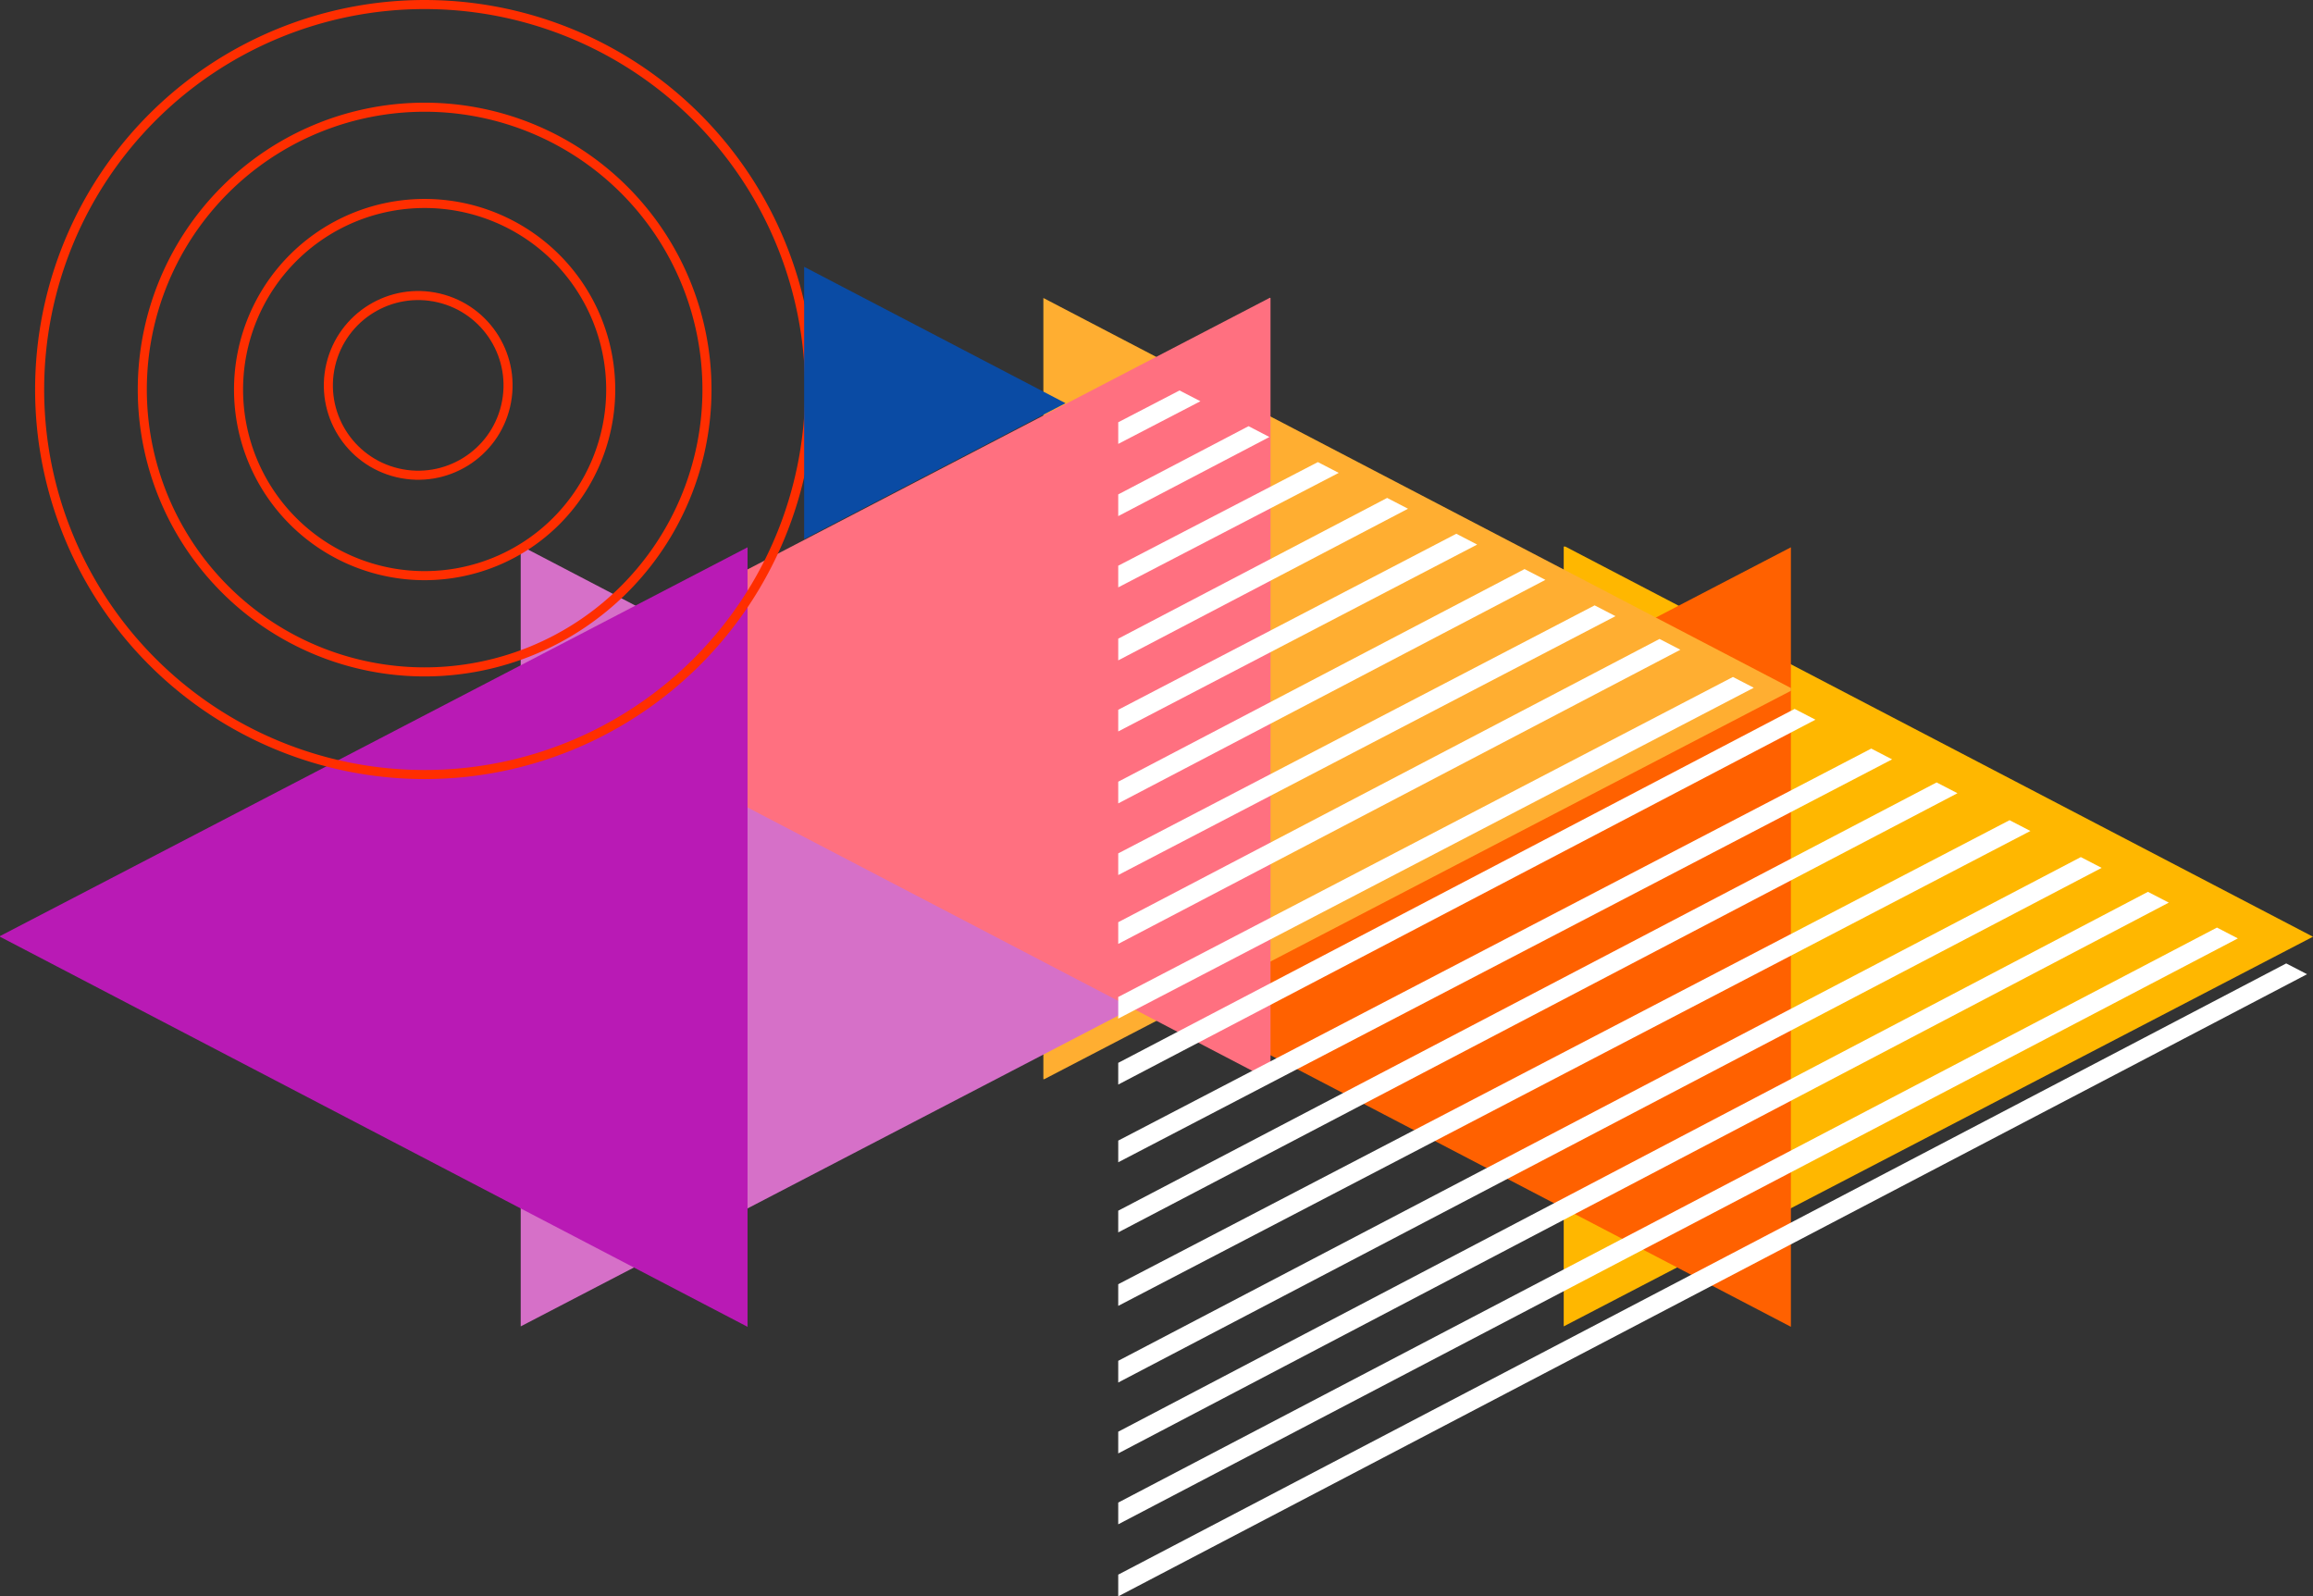 <svg xmlns="http://www.w3.org/2000/svg" width="321.634" height="221.976"><rect width="100%" height="100%" fill="#333333" stroke="none"/><g data-name="グループ 5306"><path data-name="パス 12975" d="M321.415 130.139l-103.76-54.142h-.212v108.44l104.19-54.185z" fill="#ffb700"/><path data-name="パス 12976" d="M145.218 130.096l-.132.068v.09l103.949 54.242V76.103z" fill="#ff6100"/><path data-name="パス 12977" d="M145.086 41.436v108.622h.132l103.817-54v-.387z" fill="#ffae31"/><path data-name="パス 12978" d="M176.38 130.139L72.618 75.997h-.211v108.44l104.187-54.185z" fill="#d670c8"/><path data-name="パス 12979" d="M176.585 41.403L72.398 95.588v.336h.211l103.762 54.142h.3V41.447z" fill="#ff7080"/><path data-name="パス 12980" d="M.129 130.096l-.132.068v.09l103.952 54.242V76.103z" fill="#b91ab5"/><g data-name="グループ 5304" transform="translate(5.512 .631)" fill="none" stroke="#ff2e00" stroke-width="1.26"><circle data-name="楕円形 17" cx="12.492" cy="12.492" r="12.492" transform="rotate(-76.7 58.14 7.351)"/><path data-name="パス 12981" d="M79.411 53.537a25.876 25.876 0 11-25.877-25.875 25.877 25.877 0 0125.877 25.875z"/><path data-name="パス 12982" d="M92.795 53.537a39.26 39.26 0 11-39.26-39.26 39.261 39.261 0 0139.26 39.26z"/><path data-name="パス 12983" d="M107.07 53.537A53.535 53.535 0 1153.537 0a53.535 53.535 0 0153.533 53.537z"/></g><g data-name="グループ 5305" fill="#fff"><path data-name="パス 12984" d="M317.909 133.967l-162.413 84.991v3.018l165.313-86.51z"/><path data-name="パス 12985" d="M308.28 128.98l-152.784 79.956v3.023l155.689-81.471z"/><path data-name="パス 12986" d="M289.349 119.18l-133.853 70.044v3.018l136.749-71.562z"/><path data-name="パス 12987" d="M230.765 88.847l-75.269 39.388v3.018l78.168-40.905z"/><path data-name="パス 12988" d="M211.996 79.131l-56.5 29.567v3.016l59.4-31.084z"/><path data-name="パス 12989" d="M192.889 69.238l-37.392 19.571v3.018l40.294-21.086z"/><path data-name="パス 12990" d="M173.617 59.261l-18.121 9.487v3.018l21.021-11z"/><path data-name="パス 12991" d="M269.296 108.798l-113.8 59.551v3.018l116.7-61.067z"/><path data-name="パス 12992" d="M249.548 98.574l-94.052 49.218v3.018l96.95-50.736z"/><path data-name="パス 12993" d="M298.68 124.012l-143.184 75.069v3.02l146.084-76.589z"/><path data-name="パス 12994" d="M279.439 114.049l-123.943 64.523v3.014l126.842-66.036z"/><path data-name="パス 12995" d="M260.207 104.092l-104.71 54.511v3.015l107.609-56.026z"/><path data-name="パス 12996" d="M240.972 94.133l-85.476 44.5v3.009l88.375-46.009z"/><path data-name="パス 12997" d="M221.739 84.177l-66.243 34.487v3.012l69.144-36z"/><path data-name="パス 12998" d="M202.507 74.22l-47.011 24.476v3.013l49.911-25.985z"/><path data-name="パス 12999" d="M183.256 64.254l-27.76 14.409v3.011l30.662-15.92z"/><path data-name="パス 13000" d="M164.02 54.294l-8.523 4.422v3.01l11.425-5.932z"/></g><path data-name="パス 13001" d="M148.091 56.103l.047-.023v-.031l-36.316-18.95v37.866z" fill="#0a4ba4"/></g></svg>